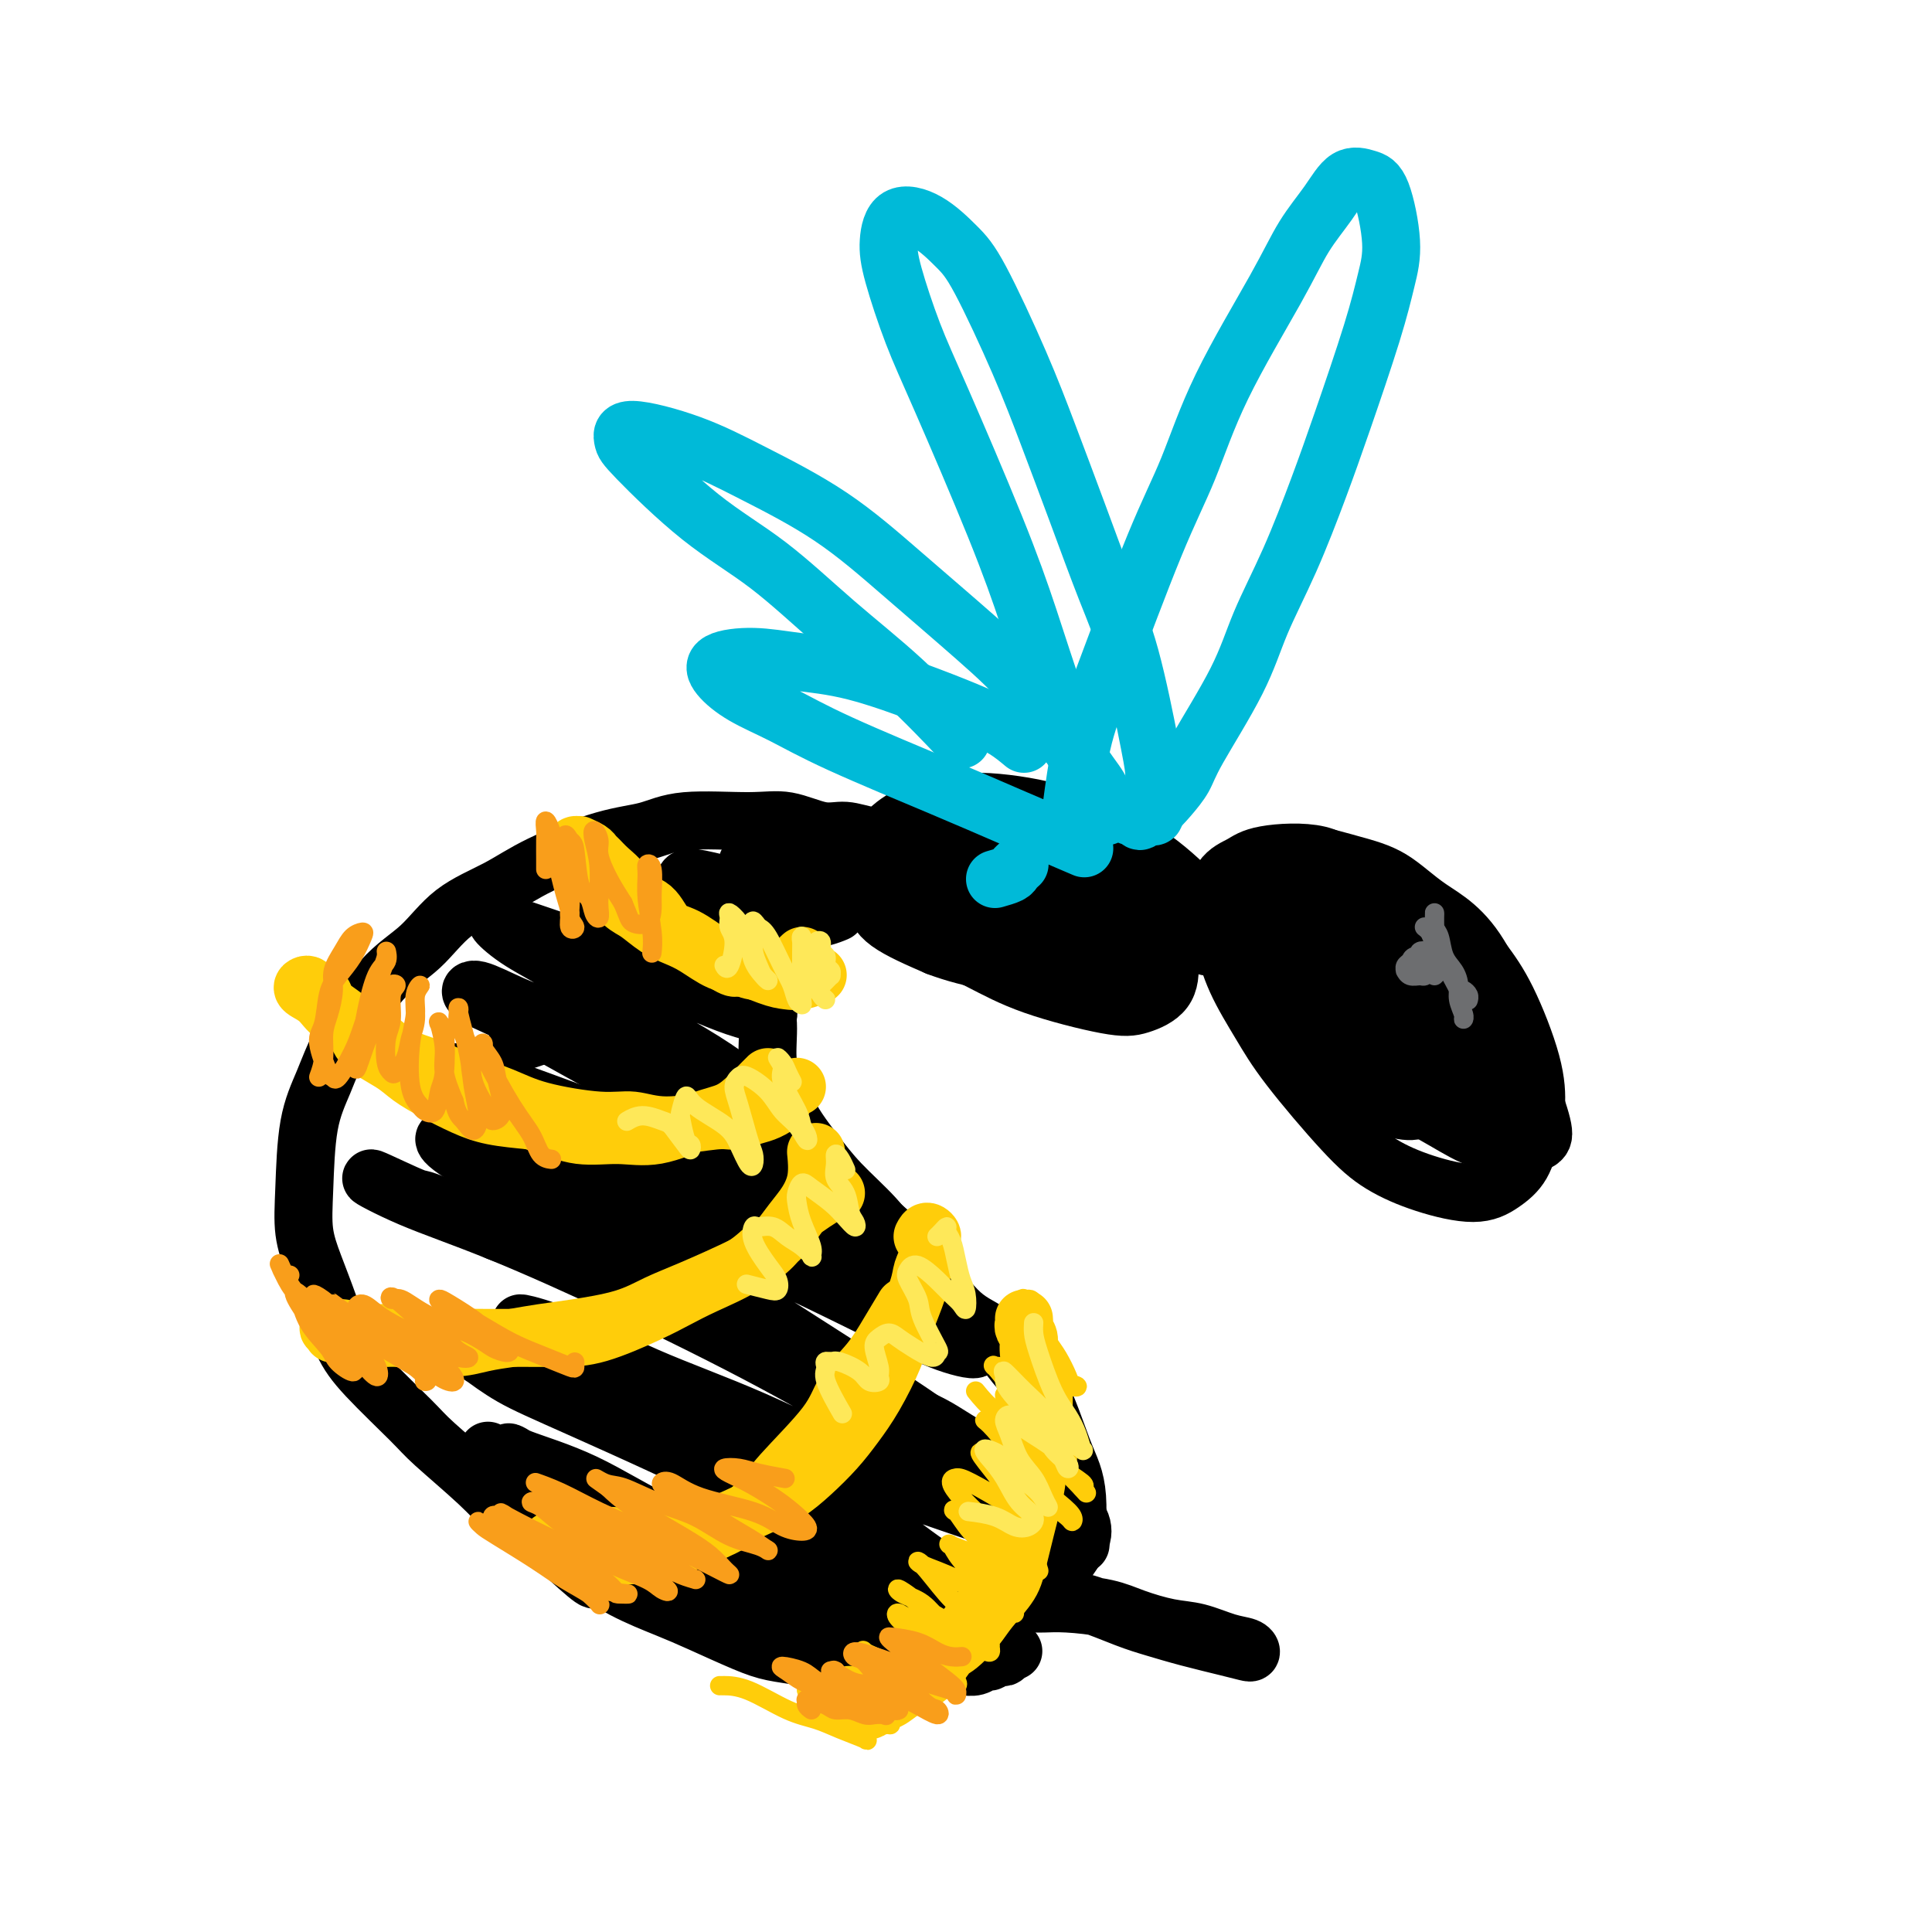 <svg viewBox='0 0 400 400' version='1.1' xmlns='http://www.w3.org/2000/svg' xmlns:xlink='http://www.w3.org/1999/xlink'><g fill='none' stroke='#000000' stroke-width='12' stroke-linecap='round' stroke-linejoin='round'><path d='M302,229c-0.050,-0.363 -0.100,-0.726 0,-1c0.100,-0.274 0.351,-0.459 1,-1c0.649,-0.541 1.696,-1.439 2,-2c0.304,-0.561 -0.136,-0.787 0,-2c0.136,-1.213 0.849,-3.414 1,-5c0.151,-1.586 -0.260,-2.556 -1,-5c-0.740,-2.444 -1.810,-6.361 -3,-9c-1.190,-2.639 -2.499,-4.000 -4,-6c-1.501,-2.000 -3.192,-4.639 -5,-7c-1.808,-2.361 -3.732,-4.445 -6,-6c-2.268,-1.555 -4.879,-2.583 -7,-4c-2.121,-1.417 -3.750,-3.223 -7,-4c-3.250,-0.777 -8.119,-0.525 -11,0c-2.881,0.525 -3.774,1.322 -5,2c-1.226,0.678 -2.786,1.235 -4,3c-1.214,1.765 -2.081,4.736 -2,7c0.081,2.264 1.111,3.819 2,6c0.889,2.181 1.637,4.988 3,8c1.363,3.012 3.339,6.227 5,9c1.661,2.773 3.006,5.102 6,9c2.994,3.898 7.637,9.365 11,13c3.363,3.635 5.447,5.437 8,7c2.553,1.563 5.577,2.888 9,4c3.423,1.112 7.247,2.012 10,2c2.753,-0.012 4.437,-0.936 6,-2c1.563,-1.064 3.007,-2.267 4,-4c0.993,-1.733 1.537,-3.995 2,-6c0.463,-2.005 0.846,-3.754 1,-6c0.154,-2.246 0.080,-4.989 -1,-9c-1.080,-4.011 -3.166,-9.289 -5,-13c-1.834,-3.711 -3.417,-5.856 -5,-8'/><path d='M307,199c-3.809,-6.809 -7.831,-8.831 -11,-11c-3.169,-2.169 -5.485,-4.485 -8,-6c-2.515,-1.515 -5.228,-2.231 -8,-3c-2.772,-0.769 -5.603,-1.593 -8,-2c-2.397,-0.407 -4.361,-0.398 -6,0c-1.639,0.398 -2.954,1.186 -4,3c-1.046,1.814 -1.823,4.653 -2,7c-0.177,2.347 0.248,4.202 1,6c0.752,1.798 1.833,3.541 4,7c2.167,3.459 5.419,8.636 8,12c2.581,3.364 4.490,4.916 7,7c2.510,2.084 5.622,4.700 9,7c3.378,2.300 7.023,4.284 10,6c2.977,1.716 5.284,3.164 8,4c2.716,0.836 5.839,1.060 8,1c2.161,-0.060 3.361,-0.404 4,-1c0.639,-0.596 0.717,-1.445 0,-4c-0.717,-2.555 -2.228,-6.815 -4,-10c-1.772,-3.185 -3.804,-5.294 -6,-8c-2.196,-2.706 -4.556,-6.008 -7,-9c-2.444,-2.992 -4.971,-5.674 -8,-8c-3.029,-2.326 -6.559,-4.297 -9,-6c-2.441,-1.703 -3.793,-3.137 -6,-4c-2.207,-0.863 -5.268,-1.154 -7,-1c-1.732,0.154 -2.134,0.752 -2,3c0.134,2.248 0.803,6.145 2,9c1.197,2.855 2.920,4.668 5,7c2.080,2.332 4.516,5.182 7,8c2.484,2.818 5.015,5.605 8,8c2.985,2.395 6.424,4.399 9,6c2.576,1.601 4.288,2.801 6,4'/><path d='M307,231c4.836,3.322 5.427,2.629 6,2c0.573,-0.629 1.128,-1.192 1,-2c-0.128,-0.808 -0.938,-1.859 -3,-5c-2.062,-3.141 -5.374,-8.372 -8,-12c-2.626,-3.628 -4.564,-5.653 -7,-8c-2.436,-2.347 -5.369,-5.016 -8,-7c-2.631,-1.984 -4.960,-3.281 -7,-4c-2.040,-0.719 -3.790,-0.859 -5,0c-1.210,0.859 -1.880,2.716 -2,5c-0.120,2.284 0.309,4.995 1,7c0.691,2.005 1.645,3.305 4,6c2.355,2.695 6.113,6.783 9,9c2.887,2.217 4.904,2.561 7,3c2.096,0.439 4.272,0.974 6,1c1.728,0.026 3.010,-0.458 4,-1c0.990,-0.542 1.689,-1.144 2,-2c0.311,-0.856 0.233,-1.967 -1,-4c-1.233,-2.033 -3.621,-4.988 -6,-7c-2.379,-2.012 -4.748,-3.079 -8,-4c-3.252,-0.921 -7.385,-1.695 -10,-2c-2.615,-0.305 -3.711,-0.142 -5,1c-1.289,1.142 -2.770,3.263 -3,5c-0.230,1.737 0.791,3.091 2,5c1.209,1.909 2.605,4.372 4,6c1.395,1.628 2.790,2.420 5,3c2.210,0.580 5.234,0.947 7,1c1.766,0.053 2.274,-0.210 3,-1c0.726,-0.790 1.669,-2.109 1,-4c-0.669,-1.891 -2.949,-4.355 -5,-6c-2.051,-1.645 -3.872,-2.470 -6,-3c-2.128,-0.530 -4.564,-0.765 -7,-1'/><path d='M278,212c-2.703,-0.656 -2.959,-0.296 -4,0c-1.041,0.296 -2.866,0.528 -3,2c-0.134,1.472 1.422,4.183 3,6c1.578,1.817 3.177,2.739 5,4c1.823,1.261 3.868,2.862 6,4c2.132,1.138 4.350,1.814 6,2c1.650,0.186 2.731,-0.120 3,-1c0.269,-0.880 -0.274,-2.336 -1,-4c-0.726,-1.664 -1.635,-3.536 -3,-5c-1.365,-1.464 -3.185,-2.521 -5,-4c-1.815,-1.479 -3.624,-3.380 -6,-4c-2.376,-0.620 -5.317,0.040 -7,1c-1.683,0.960 -2.107,2.220 -2,4c0.107,1.780 0.745,4.080 1,5c0.255,0.920 0.128,0.460 0,0'/><path d='M250,196c0.293,-0.381 0.587,-0.761 1,-1c0.413,-0.239 0.947,-0.336 1,-1c0.053,-0.664 -0.373,-1.895 -1,-3c-0.627,-1.105 -1.454,-2.086 -2,-3c-0.546,-0.914 -0.812,-1.763 -3,-4c-2.188,-2.237 -6.299,-5.863 -10,-8c-3.701,-2.137 -6.991,-2.786 -10,-4c-3.009,-1.214 -5.738,-2.992 -11,-4c-5.262,-1.008 -13.056,-1.244 -18,-1c-4.944,0.244 -7.036,0.970 -9,2c-1.964,1.030 -3.800,2.364 -5,4c-1.200,1.636 -1.765,3.574 -2,5c-0.235,1.426 -0.139,2.340 2,5c2.139,2.660 6.321,7.065 10,10c3.679,2.935 6.856,4.402 10,6c3.144,1.598 6.256,3.329 11,5c4.744,1.671 11.122,3.282 15,4c3.878,0.718 5.258,0.544 7,0c1.742,-0.544 3.845,-1.457 5,-3c1.155,-1.543 1.360,-3.715 1,-6c-0.360,-2.285 -1.287,-4.684 -2,-7c-0.713,-2.316 -1.212,-4.550 -4,-8c-2.788,-3.450 -7.866,-8.116 -11,-11c-3.134,-2.884 -4.324,-3.984 -8,-5c-3.676,-1.016 -9.837,-1.946 -14,-2c-4.163,-0.054 -6.327,0.767 -9,2c-2.673,1.233 -5.854,2.877 -8,5c-2.146,2.123 -3.256,4.724 -4,7c-0.744,2.276 -1.124,4.228 -1,6c0.124,1.772 0.750,3.363 3,5c2.250,1.637 6.125,3.318 10,5'/><path d='M194,196c3.592,1.383 7.570,2.339 11,3c3.430,0.661 6.310,1.026 11,1c4.690,-0.026 11.191,-0.445 15,-1c3.809,-0.555 4.927,-1.247 6,-2c1.073,-0.753 2.099,-1.566 2,-3c-0.099,-1.434 -1.325,-3.487 -2,-5c-0.675,-1.513 -0.799,-2.485 -4,-5c-3.201,-2.515 -9.480,-6.573 -14,-9c-4.520,-2.427 -7.280,-3.224 -10,-4c-2.720,-0.776 -5.401,-1.531 -8,-1c-2.599,0.531 -5.115,2.349 -6,4c-0.885,1.651 -0.140,3.137 1,5c1.140,1.863 2.676,4.105 5,6c2.324,1.895 5.438,3.444 8,5c2.562,1.556 4.572,3.120 8,4c3.428,0.880 8.273,1.078 11,1c2.727,-0.078 3.334,-0.431 4,-1c0.666,-0.569 1.390,-1.354 0,-3c-1.390,-1.646 -4.895,-4.151 -8,-6c-3.105,-1.849 -5.809,-3.040 -9,-4c-3.191,-0.960 -6.868,-1.689 -10,-2c-3.132,-0.311 -5.719,-0.203 -8,0c-2.281,0.203 -4.256,0.500 -5,2c-0.744,1.500 -0.256,4.204 1,6c1.256,1.796 3.280,2.684 6,4c2.720,1.316 6.137,3.059 9,4c2.863,0.941 5.173,1.081 8,1c2.827,-0.081 6.170,-0.383 8,-1c1.830,-0.617 2.147,-1.551 2,-3c-0.147,-1.449 -0.756,-3.414 -2,-5c-1.244,-1.586 -3.122,-2.793 -5,-4'/><path d='M219,183c-2.070,-1.925 -3.747,-2.238 -7,-3c-3.253,-0.762 -8.084,-1.973 -11,-2c-2.916,-0.027 -3.918,1.131 -5,2c-1.082,0.869 -2.243,1.448 -2,3c0.243,1.552 1.889,4.076 4,6c2.111,1.924 4.688,3.249 7,4c2.312,0.751 4.359,0.927 7,1c2.641,0.073 5.876,0.042 8,0c2.124,-0.042 3.135,-0.094 4,-1c0.865,-0.906 1.582,-2.667 1,-4c-0.582,-1.333 -2.465,-2.238 -4,-3c-1.535,-0.762 -2.724,-1.381 -6,-2c-3.276,-0.619 -8.641,-1.238 -12,-1c-3.359,0.238 -4.712,1.333 -6,2c-1.288,0.667 -2.511,0.905 -3,1c-0.489,0.095 -0.245,0.048 0,0'/><path d='M107,216c2.200,-0.733 4.400,-1.467 6,-2c1.600,-0.533 2.600,-0.867 3,-1c0.400,-0.133 0.200,-0.067 0,0'/><path d='M192,175c-0.717,-0.455 -1.433,-0.911 -2,-1c-0.567,-0.089 -0.984,0.188 -2,0c-1.016,-0.188 -2.629,-0.843 -4,-1c-1.371,-0.157 -2.498,0.183 -4,0c-1.502,-0.183 -3.380,-0.888 -5,-1c-1.620,-0.112 -2.983,0.369 -5,0c-2.017,-0.369 -4.689,-1.588 -7,-2c-2.311,-0.412 -4.261,-0.019 -8,0c-3.739,0.019 -9.265,-0.337 -13,0c-3.735,0.337 -5.677,1.367 -8,2c-2.323,0.633 -5.028,0.867 -9,2c-3.972,1.133 -9.213,3.164 -13,5c-3.787,1.836 -6.120,3.479 -9,5c-2.880,1.521 -6.307,2.922 -9,5c-2.693,2.078 -4.651,4.835 -7,7c-2.349,2.165 -5.088,3.738 -8,7c-2.912,3.262 -5.997,8.212 -8,12c-2.003,3.788 -2.924,6.415 -4,9c-1.076,2.585 -2.307,5.129 -3,9c-0.693,3.871 -0.846,9.069 -1,13c-0.154,3.931 -0.308,6.595 0,9c0.308,2.405 1.076,4.552 2,7c0.924,2.448 2.002,5.196 3,8c0.998,2.804 1.915,5.662 3,8c1.085,2.338 2.340,4.154 5,7c2.660,2.846 6.727,6.722 9,9c2.273,2.278 2.753,2.958 5,5c2.247,2.042 6.262,5.444 9,8c2.738,2.556 4.199,4.265 6,6c1.801,1.735 3.943,3.496 6,5c2.057,1.504 4.028,2.752 6,4'/><path d='M117,322c8.236,7.587 5.826,4.554 6,4c0.174,-0.554 2.933,1.371 6,3c3.067,1.629 6.444,2.961 9,4c2.556,1.039 4.293,1.785 7,3c2.707,1.215 6.384,2.899 9,4c2.616,1.101 4.172,1.619 6,2c1.828,0.381 3.930,0.624 6,1c2.070,0.376 4.109,0.885 6,1c1.891,0.115 3.635,-0.165 5,0c1.365,0.165 2.350,0.776 4,1c1.650,0.224 3.965,0.061 6,0c2.035,-0.061 3.792,-0.020 5,0c1.208,0.020 1.868,0.021 3,0c1.132,-0.021 2.737,-0.062 4,0c1.263,0.062 2.183,0.227 3,0c0.817,-0.227 1.529,-0.844 2,-1c0.471,-0.156 0.701,0.151 1,0c0.299,-0.151 0.669,-0.758 1,-1c0.331,-0.242 0.625,-0.117 1,0c0.375,0.117 0.833,0.228 1,0c0.167,-0.228 0.045,-0.793 0,-1c-0.045,-0.207 -0.012,-0.056 0,0c0.012,0.056 0.003,0.016 0,0c-0.003,-0.016 -0.002,-0.008 0,0'/><path d='M208,342c3.967,-0.404 0.383,0.088 -1,0c-1.383,-0.088 -0.565,-0.754 0,-1c0.565,-0.246 0.876,-0.070 1,0c0.124,0.070 0.062,0.035 0,0'/><path d='M208,335c0.027,-0.876 0.055,-1.751 0,-2c-0.055,-0.249 -0.192,0.130 0,0c0.192,-0.130 0.715,-0.767 1,-1c0.285,-0.233 0.333,-0.060 1,0c0.667,0.060 1.953,0.008 3,0c1.047,-0.008 1.854,0.029 3,0c1.146,-0.029 2.633,-0.125 5,0c2.367,0.125 5.616,0.471 8,1c2.384,0.529 3.903,1.241 6,2c2.097,0.759 4.773,1.566 7,2c2.227,0.434 4.007,0.495 6,1c1.993,0.505 4.200,1.454 6,2c1.800,0.546 3.194,0.691 4,1c0.806,0.309 1.024,0.784 1,1c-0.024,0.216 -0.291,0.172 -1,0c-0.709,-0.172 -1.859,-0.474 -4,-1c-2.141,-0.526 -5.273,-1.277 -8,-2c-2.727,-0.723 -5.049,-1.417 -7,-2c-1.951,-0.583 -3.532,-1.056 -6,-2c-2.468,-0.944 -5.824,-2.358 -8,-3c-2.176,-0.642 -3.171,-0.512 -5,-1c-1.829,-0.488 -4.492,-1.593 -6,-2c-1.508,-0.407 -1.859,-0.116 -2,0c-0.141,0.116 -0.070,0.058 0,0'/><path d='M203,336c-0.007,-0.477 -0.014,-0.954 0,-1c0.014,-0.046 0.048,0.337 0,0c-0.048,-0.337 -0.179,-1.396 0,-2c0.179,-0.604 0.668,-0.755 1,-1c0.332,-0.245 0.508,-0.586 1,-1c0.492,-0.414 1.300,-0.903 2,-1c0.700,-0.097 1.294,0.196 2,0c0.706,-0.196 1.526,-0.883 2,-1c0.474,-0.117 0.602,0.335 1,0c0.398,-0.335 1.066,-1.459 2,-2c0.934,-0.541 2.135,-0.501 3,-1c0.865,-0.499 1.395,-1.537 2,-2c0.605,-0.463 1.284,-0.350 2,-1c0.716,-0.650 1.468,-2.061 2,-3c0.532,-0.939 0.842,-1.404 1,-2c0.158,-0.596 0.164,-1.322 0,-2c-0.164,-0.678 -0.497,-1.309 -1,-2c-0.503,-0.691 -1.177,-1.443 -2,-2c-0.823,-0.557 -1.794,-0.918 -3,-2c-1.206,-1.082 -2.645,-2.884 -4,-4c-1.355,-1.116 -2.624,-1.547 -4,-2c-1.376,-0.453 -2.857,-0.930 -5,-2c-2.143,-1.070 -4.948,-2.733 -7,-4c-2.052,-1.267 -3.352,-2.137 -5,-3c-1.648,-0.863 -3.643,-1.717 -6,-3c-2.357,-1.283 -5.074,-2.993 -7,-4c-1.926,-1.007 -3.060,-1.311 -6,-3c-2.940,-1.689 -7.685,-4.762 -11,-7c-3.315,-2.238 -5.200,-3.641 -7,-5c-1.800,-1.359 -3.514,-2.674 -6,-5c-2.486,-2.326 -5.743,-5.663 -9,-9'/><path d='M141,259c-4.322,-4.016 -4.125,-4.555 -5,-6c-0.875,-1.445 -2.820,-3.794 -4,-6c-1.180,-2.206 -1.596,-4.267 -2,-6c-0.404,-1.733 -0.797,-3.138 -1,-6c-0.203,-2.862 -0.217,-7.181 0,-10c0.217,-2.819 0.664,-4.137 1,-6c0.336,-1.863 0.562,-4.271 2,-7c1.438,-2.729 4.087,-5.778 6,-8c1.913,-2.222 3.089,-3.617 5,-5c1.911,-1.383 4.558,-2.752 7,-4c2.442,-1.248 4.679,-2.373 7,-3c2.321,-0.627 4.725,-0.756 7,-1c2.275,-0.244 4.420,-0.604 6,-1c1.580,-0.396 2.594,-0.827 3,-1c0.406,-0.173 0.203,-0.086 0,0'/><path d='M184,183c-0.233,-0.203 -0.467,-0.406 -1,0c-0.533,0.406 -1.367,1.421 -2,2c-0.633,0.579 -1.065,0.722 -2,1c-0.935,0.278 -2.372,0.692 -4,1c-1.628,0.308 -3.448,0.510 -5,1c-1.552,0.490 -2.836,1.268 -4,2c-1.164,0.732 -2.208,1.420 -3,2c-0.792,0.580 -1.332,1.053 -2,2c-0.668,0.947 -1.463,2.367 -2,4c-0.537,1.633 -0.817,3.478 -1,5c-0.183,1.522 -0.268,2.720 0,4c0.268,1.280 0.890,2.642 1,5c0.110,2.358 -0.292,5.710 0,8c0.292,2.290 1.278,3.516 2,5c0.722,1.484 1.179,3.224 2,5c0.821,1.776 2.006,3.587 3,5c0.994,1.413 1.796,2.429 3,4c1.204,1.571 2.809,3.698 5,6c2.191,2.302 4.967,4.778 7,7c2.033,2.222 3.322,4.188 5,6c1.678,1.812 3.744,3.468 6,6c2.256,2.532 4.700,5.940 7,8c2.300,2.060 4.454,2.770 6,4c1.546,1.230 2.484,2.978 4,5c1.516,2.022 3.611,4.317 5,6c1.389,1.683 2.071,2.755 3,5c0.929,2.245 2.105,5.664 3,8c0.895,2.336 1.510,3.591 2,5c0.490,1.409 0.854,2.974 1,5c0.146,2.026 0.073,4.513 0,7'/><path d='M223,317c1.400,4.889 0.400,2.111 0,1c-0.400,-1.111 -0.200,-0.556 0,0'/><path d='M167,177c0.378,0.055 0.756,0.109 1,0c0.244,-0.109 0.354,-0.383 1,0c0.646,0.383 1.827,1.423 3,2c1.173,0.577 2.338,0.691 3,1c0.662,0.309 0.820,0.812 1,1c0.180,0.188 0.383,0.062 0,0c-0.383,-0.062 -1.352,-0.060 -2,0c-0.648,0.060 -0.976,0.177 -3,0c-2.024,-0.177 -5.745,-0.649 -8,-1c-2.255,-0.351 -3.044,-0.583 -4,-1c-0.956,-0.417 -2.078,-1.019 -3,-1c-0.922,0.019 -1.642,0.660 -1,1c0.642,0.340 2.647,0.379 4,1c1.353,0.621 2.054,1.824 3,3c0.946,1.176 2.137,2.323 3,3c0.863,0.677 1.399,0.882 1,1c-0.399,0.118 -1.732,0.149 -3,0c-1.268,-0.149 -2.471,-0.479 -4,-1c-1.529,-0.521 -3.383,-1.231 -6,-2c-2.617,-0.769 -5.998,-1.595 -8,-2c-2.002,-0.405 -2.624,-0.390 -3,0c-0.376,0.390 -0.506,1.156 0,2c0.506,0.844 1.648,1.767 3,3c1.352,1.233 2.913,2.775 5,4c2.087,1.225 4.699,2.134 7,4c2.301,1.866 4.292,4.688 6,6c1.708,1.312 3.135,1.114 2,1c-1.135,-0.114 -4.830,-0.144 -8,-1c-3.170,-0.856 -5.815,-2.538 -9,-4c-3.185,-1.462 -6.910,-2.703 -10,-4c-3.090,-1.297 -5.545,-2.648 -8,-4'/><path d='M130,189c-6.090,-2.243 -4.814,-1.850 -5,-2c-0.186,-0.150 -1.835,-0.844 -1,0c0.835,0.844 4.154,3.225 7,5c2.846,1.775 5.218,2.943 9,5c3.782,2.057 8.972,5.003 12,7c3.028,1.997 3.892,3.045 5,4c1.108,0.955 2.459,1.818 2,2c-0.459,0.182 -2.727,-0.318 -5,-1c-2.273,-0.682 -4.549,-1.545 -8,-3c-3.451,-1.455 -8.076,-3.503 -12,-5c-3.924,-1.497 -7.146,-2.442 -12,-4c-4.854,-1.558 -11.341,-3.729 -15,-5c-3.659,-1.271 -4.492,-1.643 -4,-1c0.492,0.643 2.307,2.302 5,4c2.693,1.698 6.264,3.434 10,6c3.736,2.566 7.636,5.960 12,9c4.364,3.040 9.192,5.725 13,8c3.808,2.275 6.595,4.139 9,6c2.405,1.861 4.428,3.720 4,4c-0.428,0.280 -3.308,-1.019 -6,-2c-2.692,-0.981 -5.195,-1.645 -11,-4c-5.805,-2.355 -14.912,-6.403 -21,-9c-6.088,-2.597 -9.156,-3.745 -12,-5c-2.844,-1.255 -5.464,-2.617 -7,-3c-1.536,-0.383 -1.987,0.213 -1,1c0.987,0.787 3.411,1.764 6,3c2.589,1.236 5.343,2.732 13,7c7.657,4.268 20.217,11.309 29,16c8.783,4.691 13.788,7.032 19,10c5.212,2.968 10.632,6.562 14,9c3.368,2.438 4.684,3.719 6,5'/><path d='M185,256c12.157,7.697 -0.450,1.439 -8,-2c-7.550,-3.439 -10.044,-4.061 -15,-6c-4.956,-1.939 -12.373,-5.197 -19,-8c-6.627,-2.803 -12.463,-5.153 -20,-8c-7.537,-2.847 -16.775,-6.191 -22,-8c-5.225,-1.809 -6.437,-2.081 -7,-2c-0.563,0.081 -0.477,0.517 3,2c3.477,1.483 10.346,4.015 17,7c6.654,2.985 13.091,6.423 20,10c6.909,3.577 14.288,7.294 22,11c7.712,3.706 15.757,7.400 22,11c6.243,3.600 10.683,7.105 15,10c4.317,2.895 8.509,5.181 9,6c0.491,0.819 -2.719,0.172 -6,-1c-3.281,-1.172 -6.633,-2.867 -15,-7c-8.367,-4.133 -21.750,-10.703 -32,-15c-10.250,-4.297 -17.367,-6.320 -24,-9c-6.633,-2.680 -12.781,-6.017 -18,-8c-5.219,-1.983 -9.507,-2.612 -12,-3c-2.493,-0.388 -3.190,-0.536 -3,0c0.190,0.536 1.267,1.754 7,5c5.733,3.246 16.122,8.520 25,13c8.878,4.480 16.244,8.168 23,12c6.756,3.832 12.901,7.809 21,13c8.099,5.191 18.153,11.596 23,15c4.847,3.404 4.486,3.805 4,4c-0.486,0.195 -1.097,0.182 -4,-1c-2.903,-1.182 -8.098,-3.533 -13,-6c-4.902,-2.467 -9.512,-5.049 -19,-10c-9.488,-4.951 -23.854,-12.272 -34,-17c-10.146,-4.728 -16.073,-6.864 -22,-9'/><path d='M103,255c-17.461,-7.950 -15.114,-6.325 -17,-7c-1.886,-0.675 -8.006,-3.650 -9,-4c-0.994,-0.350 3.137,1.926 8,4c4.863,2.074 10.459,3.945 18,7c7.541,3.055 17.029,7.295 27,12c9.971,4.705 20.426,9.874 30,15c9.574,5.126 18.268,10.207 28,16c9.732,5.793 20.502,12.296 26,16c5.498,3.704 5.725,4.609 3,4c-2.725,-0.609 -8.402,-2.733 -15,-5c-6.598,-2.267 -14.118,-4.678 -22,-8c-7.882,-3.322 -16.128,-7.553 -24,-11c-7.872,-3.447 -15.371,-6.108 -22,-9c-6.629,-2.892 -12.388,-6.014 -17,-8c-4.612,-1.986 -8.076,-2.836 -9,-3c-0.924,-0.164 0.693,0.357 4,2c3.307,1.643 8.305,4.407 13,7c4.695,2.593 9.086,5.014 18,10c8.914,4.986 22.349,12.536 31,18c8.651,5.464 12.518,8.843 17,12c4.482,3.157 9.579,6.094 12,8c2.421,1.906 2.164,2.783 2,3c-0.164,0.217 -0.236,-0.226 -6,-3c-5.764,-2.774 -17.220,-7.879 -25,-12c-7.780,-4.121 -11.885,-7.257 -21,-12c-9.115,-4.743 -23.239,-11.092 -32,-15c-8.761,-3.908 -12.157,-5.376 -15,-7c-2.843,-1.624 -5.133,-3.404 -6,-4c-0.867,-0.596 -0.310,-0.007 2,1c2.310,1.007 6.374,2.430 12,5c5.626,2.570 12.813,6.285 20,10'/><path d='M134,297c8.471,4.394 12.647,7.379 21,13c8.353,5.621 20.882,13.879 28,19c7.118,5.121 8.824,7.105 10,9c1.176,1.895 1.823,3.701 -1,3c-2.823,-0.701 -9.116,-3.910 -15,-7c-5.884,-3.090 -11.358,-6.061 -18,-9c-6.642,-2.939 -14.451,-5.845 -21,-9c-6.549,-3.155 -11.837,-6.559 -17,-9c-5.163,-2.441 -10.199,-3.918 -13,-5c-2.801,-1.082 -3.365,-1.768 -2,-1c1.365,0.768 4.661,2.991 8,5c3.339,2.009 6.722,3.804 14,8c7.278,4.196 18.451,10.794 26,15c7.549,4.206 11.474,6.021 15,8c3.526,1.979 6.654,4.123 8,5c1.346,0.877 0.911,0.489 0,0c-0.911,-0.489 -2.298,-1.078 -8,-4c-5.702,-2.922 -15.718,-8.178 -23,-12c-7.282,-3.822 -11.828,-6.210 -17,-9c-5.172,-2.790 -10.969,-5.982 -16,-9c-5.031,-3.018 -9.294,-5.862 -11,-7c-1.706,-1.138 -0.853,-0.569 0,0'/></g>
<g fill='none' stroke='#00BAD8' stroke-width='12' stroke-linecap='round' stroke-linejoin='round'><path d='M234,169c0.328,-0.140 0.657,-0.280 1,0c0.343,0.280 0.701,0.981 1,1c0.299,0.019 0.540,-0.643 1,-1c0.460,-0.357 1.141,-0.408 2,-1c0.859,-0.592 1.897,-1.724 3,-3c1.103,-1.276 2.271,-2.697 3,-4c0.729,-1.303 1.020,-2.490 3,-6c1.980,-3.510 5.651,-9.345 8,-14c2.349,-4.655 3.378,-8.132 5,-12c1.622,-3.868 3.838,-8.129 6,-13c2.162,-4.871 4.269,-10.352 6,-15c1.731,-4.648 3.085,-8.464 5,-14c1.915,-5.536 4.390,-12.793 6,-18c1.610,-5.207 2.357,-8.366 3,-11c0.643,-2.634 1.184,-4.745 1,-8c-0.184,-3.255 -1.094,-7.655 -2,-10c-0.906,-2.345 -1.807,-2.635 -3,-3c-1.193,-0.365 -2.677,-0.805 -4,0c-1.323,0.805 -2.484,2.853 -4,5c-1.516,2.147 -3.387,4.391 -5,7c-1.613,2.609 -2.969,5.583 -6,11c-3.031,5.417 -7.735,13.277 -11,20c-3.265,6.723 -5.089,12.308 -7,17c-1.911,4.692 -3.910,8.492 -7,16c-3.090,7.508 -7.272,18.724 -10,26c-2.728,7.276 -4.004,10.613 -5,15c-0.996,4.387 -1.713,9.825 -2,12c-0.287,2.175 -0.143,1.088 0,0'/><path d='M206,182c1.185,-0.339 2.369,-0.679 3,-1c0.631,-0.321 0.708,-0.625 1,-1c0.292,-0.375 0.798,-0.821 1,-1c0.202,-0.179 0.101,-0.089 0,0'/><path d='M238,169c0.424,0.068 0.849,0.137 1,0c0.151,-0.137 0.030,-0.478 0,-2c-0.030,-1.522 0.031,-4.223 0,-6c-0.031,-1.777 -0.152,-2.630 -1,-7c-0.848,-4.370 -2.421,-12.258 -4,-18c-1.579,-5.742 -3.164,-9.337 -5,-14c-1.836,-4.663 -3.924,-10.395 -6,-16c-2.076,-5.605 -4.139,-11.084 -6,-16c-1.861,-4.916 -3.521,-9.269 -6,-15c-2.479,-5.731 -5.779,-12.842 -8,-17c-2.221,-4.158 -3.365,-5.364 -5,-7c-1.635,-1.636 -3.761,-3.701 -6,-5c-2.239,-1.299 -4.591,-1.831 -6,-1c-1.409,0.831 -1.877,3.026 -2,5c-0.123,1.974 0.097,3.727 1,7c0.903,3.273 2.490,8.066 4,12c1.510,3.934 2.945,7.007 6,14c3.055,6.993 7.730,17.904 11,26c3.270,8.096 5.134,13.376 7,19c1.866,5.624 3.733,11.591 6,18c2.267,6.409 4.933,13.260 6,16c1.067,2.740 0.533,1.370 0,0'/><path d='M229,169c-0.202,-1.784 -0.403,-3.567 -1,-5c-0.597,-1.433 -1.589,-2.515 -4,-6c-2.411,-3.485 -6.240,-9.372 -10,-14c-3.760,-4.628 -7.450,-7.998 -12,-12c-4.550,-4.002 -9.959,-8.637 -15,-13c-5.041,-4.363 -9.715,-8.455 -15,-12c-5.285,-3.545 -11.180,-6.542 -16,-9c-4.820,-2.458 -8.564,-4.376 -13,-6c-4.436,-1.624 -9.565,-2.954 -12,-3c-2.435,-0.046 -2.177,1.193 -2,2c0.177,0.807 0.274,1.181 3,4c2.726,2.819 8.080,8.081 13,12c4.920,3.919 9.404,6.495 14,10c4.596,3.505 9.304,7.940 14,12c4.696,4.060 9.380,7.747 14,12c4.620,4.253 9.177,9.072 11,11c1.823,1.928 0.911,0.964 0,0'/><path d='M212,154c-1.215,-1.013 -2.429,-2.025 -4,-3c-1.571,-0.975 -3.498,-1.912 -6,-3c-2.502,-1.088 -5.578,-2.329 -10,-4c-4.422,-1.671 -10.190,-3.774 -15,-5c-4.810,-1.226 -8.663,-1.574 -12,-2c-3.337,-0.426 -6.157,-0.930 -9,-1c-2.843,-0.070 -5.709,0.293 -7,1c-1.291,0.707 -1.006,1.756 0,3c1.006,1.244 2.735,2.682 5,4c2.265,1.318 5.068,2.515 8,4c2.932,1.485 5.993,3.257 12,6c6.007,2.743 14.961,6.457 21,9c6.039,2.543 9.164,3.915 14,6c4.836,2.085 11.382,4.881 14,6c2.618,1.119 1.309,0.559 0,0'/></g>
<g fill='none' stroke='#FFCD0A' stroke-width='12' stroke-linecap='round' stroke-linejoin='round'><path d='M166,198c0.097,-0.091 0.194,-0.182 0,0c-0.194,0.182 -0.678,0.638 -1,1c-0.322,0.362 -0.483,0.629 -1,1c-0.517,0.371 -1.389,0.844 -2,1c-0.611,0.156 -0.960,-0.006 -2,0c-1.040,0.006 -2.770,0.181 -4,0c-1.230,-0.181 -1.959,-0.719 -3,-1c-1.041,-0.281 -2.393,-0.306 -4,-1c-1.607,-0.694 -3.468,-2.057 -5,-3c-1.532,-0.943 -2.735,-1.468 -4,-2c-1.265,-0.532 -2.591,-1.073 -4,-2c-1.409,-0.927 -2.901,-2.240 -4,-3c-1.099,-0.760 -1.804,-0.967 -3,-2c-1.196,-1.033 -2.884,-2.892 -4,-4c-1.116,-1.108 -1.659,-1.463 -2,-2c-0.341,-0.537 -0.479,-1.254 -1,-2c-0.521,-0.746 -1.423,-1.521 -2,-2c-0.577,-0.479 -0.827,-0.661 -1,-1c-0.173,-0.339 -0.267,-0.834 0,-1c0.267,-0.166 0.897,-0.004 1,0c0.103,0.004 -0.321,-0.151 0,0c0.321,0.151 1.389,0.609 2,1c0.611,0.391 0.767,0.714 1,1c0.233,0.286 0.545,0.536 1,1c0.455,0.464 1.055,1.143 2,2c0.945,0.857 2.235,1.891 3,3c0.765,1.109 1.003,2.295 2,3c0.997,0.705 2.752,0.931 4,2c1.248,1.069 1.990,2.980 3,4c1.010,1.020 2.289,1.149 4,2c1.711,0.851 3.856,2.426 6,4'/><path d='M148,198c5.155,3.595 4.044,2.084 5,2c0.956,-0.084 3.980,1.259 6,2c2.020,0.741 3.036,0.879 4,1c0.964,0.121 1.875,0.225 3,0c1.125,-0.225 2.464,-0.779 3,-1c0.536,-0.221 0.268,-0.111 0,0'/><path d='M165,225c-0.806,0.251 -1.613,0.502 -2,1c-0.387,0.498 -0.355,1.242 -1,2c-0.645,0.758 -1.966,1.528 -3,2c-1.034,0.472 -1.780,0.644 -3,1c-1.220,0.356 -2.913,0.895 -4,1c-1.087,0.105 -1.566,-0.226 -4,0c-2.434,0.226 -6.822,1.008 -10,1c-3.178,-0.008 -5.145,-0.806 -7,-1c-1.855,-0.194 -3.596,0.215 -7,0c-3.404,-0.215 -8.469,-1.054 -12,-2c-3.531,-0.946 -5.528,-1.998 -8,-3c-2.472,-1.002 -5.417,-1.954 -8,-3c-2.583,-1.046 -4.802,-2.185 -7,-3c-2.198,-0.815 -4.376,-1.307 -7,-3c-2.624,-1.693 -5.695,-4.587 -8,-6c-2.305,-1.413 -3.844,-1.346 -5,-2c-1.156,-0.654 -1.930,-2.029 -3,-3c-1.070,-0.971 -2.437,-1.540 -3,-2c-0.563,-0.460 -0.324,-0.813 0,-1c0.324,-0.187 0.732,-0.210 1,0c0.268,0.210 0.396,0.653 1,1c0.604,0.347 1.684,0.599 2,1c0.316,0.401 -0.132,0.950 1,2c1.132,1.050 3.844,2.602 5,4c1.156,1.398 0.755,2.643 2,4c1.245,1.357 4.136,2.825 6,4c1.864,1.175 2.701,2.055 4,3c1.299,0.945 3.059,1.954 5,3c1.941,1.046 4.061,2.128 6,3c1.939,0.872 3.697,1.535 6,2c2.303,0.465 5.152,0.733 8,1'/><path d='M110,232c4.970,1.619 7.396,2.667 10,3c2.604,0.333 5.386,-0.049 8,0c2.614,0.049 5.061,0.528 8,0c2.939,-0.528 6.371,-2.065 9,-3c2.629,-0.935 4.456,-1.270 6,-2c1.544,-0.730 2.806,-1.855 4,-3c1.194,-1.145 2.322,-2.308 3,-3c0.678,-0.692 0.908,-0.912 1,-1c0.092,-0.088 0.046,-0.044 0,0'/><path d='M173,247c0.074,0.016 0.148,0.033 0,0c-0.148,-0.033 -0.518,-0.114 -1,0c-0.482,0.114 -1.076,0.423 -2,1c-0.924,0.577 -2.179,1.420 -3,2c-0.821,0.580 -1.208,0.896 -2,2c-0.792,1.104 -1.989,2.995 -3,4c-1.011,1.005 -1.837,1.124 -3,2c-1.163,0.876 -2.665,2.508 -5,4c-2.335,1.492 -5.503,2.845 -8,4c-2.497,1.155 -4.322,2.113 -6,3c-1.678,0.887 -3.209,1.702 -6,3c-2.791,1.298 -6.843,3.080 -10,4c-3.157,0.920 -5.419,0.980 -8,1c-2.581,0.020 -5.482,0.001 -8,0c-2.518,-0.001 -4.652,0.015 -7,0c-2.348,-0.015 -4.909,-0.060 -7,0c-2.091,0.060 -3.711,0.227 -6,0c-2.289,-0.227 -5.245,-0.846 -7,-1c-1.755,-0.154 -2.308,0.159 -4,0c-1.692,-0.159 -4.522,-0.788 -6,-1c-1.478,-0.212 -1.604,-0.005 -2,0c-0.396,0.005 -1.062,-0.191 -1,0c0.062,0.191 0.851,0.768 1,1c0.149,0.232 -0.343,0.117 0,0c0.343,-0.117 1.521,-0.237 3,0c1.479,0.237 3.258,0.831 5,1c1.742,0.169 3.447,-0.087 5,0c1.553,0.087 2.952,0.518 5,1c2.048,0.482 4.744,1.014 7,1c2.256,-0.014 4.073,-0.576 6,-1c1.927,-0.424 3.963,-0.712 6,-1'/><path d='M106,277c2.928,-0.497 4.247,-0.739 6,-1c1.753,-0.261 3.938,-0.541 7,-1c3.062,-0.459 7.000,-1.097 10,-2c3.000,-0.903 5.061,-2.072 7,-3c1.939,-0.928 3.754,-1.615 7,-3c3.246,-1.385 7.921,-3.467 11,-5c3.079,-1.533 4.562,-2.517 6,-4c1.438,-1.483 2.830,-3.467 4,-5c1.170,-1.533 2.118,-2.617 3,-4c0.882,-1.383 1.699,-3.065 2,-5c0.301,-1.935 0.086,-4.124 0,-5c-0.086,-0.876 -0.043,-0.438 0,0'/><path d='M191,256c0.277,-0.525 0.554,-1.049 1,-1c0.446,0.049 1.061,0.673 1,1c-0.061,0.327 -0.797,0.359 -1,1c-0.203,0.641 0.127,1.893 0,3c-0.127,1.107 -0.711,2.069 -1,3c-0.289,0.931 -0.282,1.830 -1,4c-0.718,2.170 -2.161,5.612 -3,8c-0.839,2.388 -1.073,3.723 -2,6c-0.927,2.277 -2.547,5.495 -4,8c-1.453,2.505 -2.740,4.297 -4,6c-1.260,1.703 -2.494,3.318 -4,5c-1.506,1.682 -3.285,3.430 -5,5c-1.715,1.570 -3.365,2.960 -5,4c-1.635,1.040 -3.255,1.729 -6,3c-2.745,1.271 -6.614,3.125 -9,4c-2.386,0.875 -3.290,0.771 -6,1c-2.710,0.229 -7.225,0.792 -10,1c-2.775,0.208 -3.808,0.060 -5,0c-1.192,-0.060 -2.543,-0.031 -4,0c-1.457,0.031 -3.019,0.064 -4,0c-0.981,-0.064 -1.380,-0.225 -2,0c-0.620,0.225 -1.460,0.835 -2,1c-0.540,0.165 -0.778,-0.113 -1,0c-0.222,0.113 -0.427,0.619 0,1c0.427,0.381 1.487,0.636 3,1c1.513,0.364 3.478,0.838 5,1c1.522,0.162 2.601,0.013 4,0c1.399,-0.013 3.117,0.110 5,0c1.883,-0.110 3.930,-0.453 6,-1c2.070,-0.547 4.163,-1.299 6,-2c1.837,-0.701 3.419,-1.350 5,-2'/><path d='M148,317c4.499,-1.906 7.245,-4.171 9,-6c1.755,-1.829 2.517,-3.222 5,-6c2.483,-2.778 6.687,-6.941 9,-10c2.313,-3.059 2.736,-5.013 4,-7c1.264,-1.987 3.370,-4.007 5,-6c1.630,-1.993 2.785,-3.960 4,-6c1.215,-2.040 2.490,-4.154 3,-5c0.510,-0.846 0.255,-0.423 0,0'/><path d='M212,273c0.033,0.359 0.065,0.718 0,1c-0.065,0.282 -0.228,0.488 0,1c0.228,0.512 0.845,1.329 1,2c0.155,0.671 -0.153,1.195 0,3c0.153,1.805 0.767,4.891 1,7c0.233,2.109 0.086,3.241 0,5c-0.086,1.759 -0.109,4.145 0,6c0.109,1.855 0.350,3.178 0,6c-0.350,2.822 -1.292,7.143 -2,10c-0.708,2.857 -1.182,4.249 -2,6c-0.818,1.751 -1.978,3.862 -3,6c-1.022,2.138 -1.905,4.302 -3,6c-1.095,1.698 -2.403,2.931 -4,5c-1.597,2.069 -3.482,4.974 -5,7c-1.518,2.026 -2.670,3.173 -4,4c-1.330,0.827 -2.839,1.332 -4,2c-1.161,0.668 -1.973,1.498 -3,2c-1.027,0.502 -2.270,0.678 -3,1c-0.730,0.322 -0.946,0.792 -1,1c-0.054,0.208 0.054,0.153 0,0c-0.054,-0.153 -0.272,-0.405 0,-1c0.272,-0.595 1.033,-1.533 2,-2c0.967,-0.467 2.139,-0.463 3,-1c0.861,-0.537 1.412,-1.615 3,-3c1.588,-1.385 4.215,-3.076 6,-4c1.785,-0.924 2.728,-1.080 4,-2c1.272,-0.920 2.871,-2.603 4,-4c1.129,-1.397 1.787,-2.509 3,-4c1.213,-1.491 2.980,-3.363 4,-5c1.020,-1.637 1.291,-3.039 2,-6c0.709,-2.961 1.854,-7.480 3,-12'/><path d='M214,310c0.939,-4.147 0.788,-5.514 1,-8c0.212,-2.486 0.788,-6.093 1,-9c0.212,-2.907 0.061,-5.116 0,-6c-0.061,-0.884 -0.030,-0.442 0,0'/></g>
<g fill='none' stroke='#6D6E70' stroke-width='4' stroke-linecap='round' stroke-linejoin='round'><path d='M304,207c-0.026,0.083 -0.051,0.166 0,0c0.051,-0.166 0.179,-0.582 0,-1c-0.179,-0.418 -0.665,-0.840 -1,-1c-0.335,-0.160 -0.521,-0.059 -1,-1c-0.479,-0.941 -1.253,-2.924 -2,-4c-0.747,-1.076 -1.468,-1.243 -2,-2c-0.532,-0.757 -0.875,-2.102 -1,-3c-0.125,-0.898 -0.033,-1.349 0,-2c0.033,-0.651 0.008,-1.503 0,-2c-0.008,-0.497 0.001,-0.641 0,-1c-0.001,-0.359 -0.012,-0.935 0,-1c0.012,-0.065 0.048,0.380 0,1c-0.048,0.620 -0.181,1.415 0,2c0.181,0.585 0.674,0.960 1,2c0.326,1.040 0.483,2.744 1,4c0.517,1.256 1.392,2.064 2,3c0.608,0.936 0.949,2.001 1,3c0.051,0.999 -0.187,1.932 0,3c0.187,1.068 0.798,2.272 1,3c0.202,0.728 -0.005,0.981 0,1c0.005,0.019 0.224,-0.196 0,-1c-0.224,-0.804 -0.890,-2.197 -1,-3c-0.110,-0.803 0.336,-1.017 0,-2c-0.336,-0.983 -1.453,-2.737 -2,-4c-0.547,-1.263 -0.525,-2.037 -1,-3c-0.475,-0.963 -1.448,-2.114 -2,-3c-0.552,-0.886 -0.684,-1.505 -1,-2c-0.316,-0.495 -0.816,-0.864 -1,-1c-0.184,-0.136 -0.053,-0.039 0,0c0.053,0.039 0.026,0.019 0,0'/><path d='M297,202c0.421,-0.416 0.841,-0.832 1,-1c0.159,-0.168 0.056,-0.087 0,0c-0.056,0.087 -0.064,0.180 0,0c0.064,-0.180 0.200,-0.634 0,-1c-0.200,-0.366 -0.737,-0.645 -1,-1c-0.263,-0.355 -0.252,-0.785 -1,-1c-0.748,-0.215 -2.253,-0.216 -3,0c-0.747,0.216 -0.734,0.650 -1,1c-0.266,0.350 -0.811,0.615 -1,1c-0.189,0.385 -0.024,0.889 0,1c0.024,0.111 -0.095,-0.170 0,0c0.095,0.170 0.403,0.792 1,1c0.597,0.208 1.481,0.001 2,0c0.519,-0.001 0.671,0.203 1,0c0.329,-0.203 0.835,-0.814 1,-1c0.165,-0.186 -0.012,0.055 0,0c0.012,-0.055 0.212,-0.404 0,-1c-0.212,-0.596 -0.837,-1.439 -1,-2c-0.163,-0.561 0.138,-0.840 0,-1c-0.138,-0.160 -0.713,-0.200 -1,0c-0.287,0.200 -0.287,0.639 0,1c0.287,0.361 0.862,0.643 1,1c0.138,0.357 -0.159,0.789 0,1c0.159,0.211 0.775,0.201 1,0c0.225,-0.201 0.061,-0.593 0,-1c-0.061,-0.407 -0.017,-0.831 0,-1c0.017,-0.169 0.009,-0.085 0,0'/></g>
<g fill='none' stroke='#FFCD0A' stroke-width='4' stroke-linecap='round' stroke-linejoin='round'><path d='M202,288c1.195,1.478 2.390,2.956 4,4c1.610,1.044 3.637,1.653 5,2c1.363,0.347 2.064,0.433 3,1c0.936,0.567 2.106,1.616 3,2c0.894,0.384 1.510,0.103 2,0c0.490,-0.103 0.854,-0.030 1,0c0.146,0.030 0.073,0.015 0,0'/><path d='M213,271c-0.399,-0.847 -0.798,-1.693 -1,-2c-0.202,-0.307 -0.206,-0.073 0,0c0.206,0.073 0.621,-0.015 1,0c0.379,0.015 0.721,0.133 1,1c0.279,0.867 0.494,2.485 1,4c0.506,1.515 1.304,2.928 2,4c0.696,1.072 1.290,1.802 2,3c0.710,1.198 1.536,2.864 2,4c0.464,1.136 0.567,1.742 1,2c0.433,0.258 1.195,0.169 1,0c-0.195,-0.169 -1.347,-0.416 -2,-1c-0.653,-0.584 -0.805,-1.505 -2,-3c-1.195,-1.495 -3.431,-3.564 -5,-5c-1.569,-1.436 -2.471,-2.238 -3,-3c-0.529,-0.762 -0.687,-1.485 -1,-2c-0.313,-0.515 -0.782,-0.822 -1,-1c-0.218,-0.178 -0.187,-0.225 0,0c0.187,0.225 0.528,0.724 1,2c0.472,1.276 1.075,3.329 2,5c0.925,1.671 2.173,2.961 3,4c0.827,1.039 1.235,1.828 2,3c0.765,1.172 1.889,2.726 2,3c0.111,0.274 -0.790,-0.732 -1,-1c-0.210,-0.268 0.269,0.201 0,0c-0.269,-0.201 -1.288,-1.071 -2,-2c-0.712,-0.929 -1.116,-1.917 -2,-3c-0.884,-1.083 -2.247,-2.259 -3,-3c-0.753,-0.741 -0.895,-1.046 -1,-1c-0.105,0.046 -0.173,0.442 0,1c0.173,0.558 0.586,1.279 1,2'/><path d='M211,282c-0.880,-0.527 0.920,1.655 2,3c1.080,1.345 1.439,1.854 2,3c0.561,1.146 1.323,2.930 2,4c0.677,1.070 1.269,1.427 2,2c0.731,0.573 1.603,1.364 2,2c0.397,0.636 0.321,1.118 0,1c-0.321,-0.118 -0.888,-0.834 -2,-2c-1.112,-1.166 -2.770,-2.781 -4,-4c-1.230,-1.219 -2.031,-2.043 -3,-3c-0.969,-0.957 -2.106,-2.049 -3,-3c-0.894,-0.951 -1.545,-1.763 -2,-2c-0.455,-0.237 -0.713,0.101 -1,0c-0.287,-0.101 -0.604,-0.641 0,0c0.604,0.641 2.128,2.462 3,4c0.872,1.538 1.092,2.791 2,4c0.908,1.209 2.504,2.374 4,4c1.496,1.626 2.891,3.715 4,5c1.109,1.285 1.934,1.768 2,2c0.066,0.232 -0.625,0.214 -1,0c-0.375,-0.214 -0.435,-0.625 -1,-1c-0.565,-0.375 -1.637,-0.716 -3,-2c-1.363,-1.284 -3.019,-3.512 -4,-5c-0.981,-1.488 -1.288,-2.238 -2,-3c-0.712,-0.762 -1.827,-1.537 -2,-2c-0.173,-0.463 0.598,-0.613 1,0c0.402,0.613 0.434,1.989 1,3c0.566,1.011 1.665,1.658 3,3c1.335,1.342 2.904,3.380 4,5c1.096,1.620 1.718,2.821 3,4c1.282,1.179 3.223,2.337 4,3c0.777,0.663 0.388,0.832 0,1'/><path d='M224,308c2.275,2.697 -0.037,-0.062 -2,-2c-1.963,-1.938 -3.577,-3.055 -5,-4c-1.423,-0.945 -2.654,-1.718 -4,-3c-1.346,-1.282 -2.806,-3.075 -4,-4c-1.194,-0.925 -2.123,-0.984 -3,-1c-0.877,-0.016 -1.704,0.012 -2,0c-0.296,-0.012 -0.062,-0.063 1,1c1.062,1.063 2.950,3.242 4,5c1.050,1.758 1.261,3.097 3,5c1.739,1.903 5.004,4.372 7,6c1.996,1.628 2.721,2.416 3,3c0.279,0.584 0.110,0.965 0,1c-0.110,0.035 -0.161,-0.277 -1,-1c-0.839,-0.723 -2.466,-1.857 -4,-3c-1.534,-1.143 -2.977,-2.294 -5,-4c-2.023,-1.706 -4.628,-3.966 -6,-5c-1.372,-1.034 -1.512,-0.843 -2,-1c-0.488,-0.157 -1.326,-0.662 -1,0c0.326,0.662 1.815,2.492 3,4c1.185,1.508 2.068,2.694 3,4c0.932,1.306 1.915,2.733 3,4c1.085,1.267 2.272,2.374 3,3c0.728,0.626 0.998,0.770 1,1c0.002,0.230 -0.265,0.544 -1,0c-0.735,-0.544 -1.939,-1.948 -3,-3c-1.061,-1.052 -1.979,-1.752 -4,-3c-2.021,-1.248 -5.147,-3.044 -7,-4c-1.853,-0.956 -2.435,-1.071 -3,-1c-0.565,0.071 -1.114,0.327 -1,1c0.114,0.673 0.890,1.764 2,3c1.110,1.236 2.555,2.618 4,4'/><path d='M203,314c1.559,1.802 2.957,2.306 5,4c2.043,1.694 4.730,4.579 6,6c1.270,1.421 1.121,1.379 1,1c-0.121,-0.379 -0.215,-1.096 -1,-2c-0.785,-0.904 -2.261,-1.997 -4,-3c-1.739,-1.003 -3.740,-1.916 -5,-3c-1.260,-1.084 -1.780,-2.338 -3,-3c-1.220,-0.662 -3.141,-0.733 -4,-1c-0.859,-0.267 -0.658,-0.731 0,0c0.658,0.731 1.771,2.655 3,4c1.229,1.345 2.574,2.109 4,3c1.426,0.891 2.933,1.907 4,3c1.067,1.093 1.695,2.263 2,3c0.305,0.737 0.287,1.042 0,1c-0.287,-0.042 -0.844,-0.429 -2,-1c-1.156,-0.571 -2.910,-1.324 -4,-2c-1.090,-0.676 -1.517,-1.275 -3,-2c-1.483,-0.725 -4.023,-1.576 -5,-2c-0.977,-0.424 -0.391,-0.421 0,0c0.391,0.421 0.588,1.259 2,3c1.412,1.741 4.038,4.385 6,6c1.962,1.615 3.260,2.200 4,3c0.740,0.800 0.923,1.816 1,2c0.077,0.184 0.048,-0.464 -1,-1c-1.048,-0.536 -3.117,-0.961 -5,-2c-1.883,-1.039 -3.582,-2.691 -6,-4c-2.418,-1.309 -5.557,-2.276 -7,-3c-1.443,-0.724 -1.191,-1.204 0,0c1.191,1.204 3.321,4.093 5,6c1.679,1.907 2.908,2.830 4,4c1.092,1.170 2.046,2.585 3,4'/><path d='M203,338c2.294,2.783 2.028,2.741 2,3c-0.028,0.259 0.180,0.821 0,1c-0.180,0.179 -0.750,-0.023 -2,-1c-1.250,-0.977 -3.182,-2.728 -5,-4c-1.818,-1.272 -3.523,-2.063 -5,-3c-1.477,-0.937 -2.728,-2.018 -4,-3c-1.272,-0.982 -2.566,-1.865 -3,-2c-0.434,-0.135 -0.006,0.479 1,1c1.006,0.521 2.592,0.950 4,2c1.408,1.050 2.638,2.722 4,4c1.362,1.278 2.857,2.164 4,3c1.143,0.836 1.933,1.623 2,2c0.067,0.377 -0.588,0.346 -1,0c-0.412,-0.346 -0.582,-1.005 -2,-2c-1.418,-0.995 -4.083,-2.325 -6,-3c-1.917,-0.675 -3.085,-0.696 -4,-1c-0.915,-0.304 -1.577,-0.891 -2,-1c-0.423,-0.109 -0.609,0.261 0,1c0.609,0.739 2.011,1.846 3,3c0.989,1.154 1.564,2.356 3,4c1.436,1.644 3.733,3.731 5,5c1.267,1.269 1.503,1.720 1,2c-0.503,0.280 -1.746,0.387 -3,0c-1.254,-0.387 -2.520,-1.269 -4,-2c-1.480,-0.731 -3.173,-1.312 -5,-2c-1.827,-0.688 -3.786,-1.485 -5,-2c-1.214,-0.515 -1.682,-0.748 -2,-1c-0.318,-0.252 -0.487,-0.521 0,0c0.487,0.521 1.631,1.833 3,3c1.369,1.167 2.963,2.191 4,3c1.037,0.809 1.519,1.405 2,2'/><path d='M188,350c1.109,1.588 0.383,2.058 0,2c-0.383,-0.058 -0.421,-0.643 -1,-1c-0.579,-0.357 -1.698,-0.486 -3,-1c-1.302,-0.514 -2.786,-1.412 -4,-2c-1.214,-0.588 -2.158,-0.866 -3,-1c-0.842,-0.134 -1.581,-0.123 -2,0c-0.419,0.123 -0.516,0.358 0,1c0.516,0.642 1.646,1.690 3,3c1.354,1.310 2.934,2.881 4,4c1.066,1.119 1.620,1.786 2,2c0.380,0.214 0.585,-0.026 0,0c-0.585,0.026 -1.961,0.317 -3,0c-1.039,-0.317 -1.741,-1.242 -3,-2c-1.259,-0.758 -3.074,-1.350 -5,-2c-1.926,-0.650 -3.961,-1.359 -5,-2c-1.039,-0.641 -1.082,-1.213 -1,-1c0.082,0.213 0.287,1.213 1,2c0.713,0.787 1.932,1.361 3,2c1.068,0.639 1.984,1.342 3,2c1.016,0.658 2.132,1.270 3,2c0.868,0.730 1.489,1.579 2,2c0.511,0.421 0.914,0.414 0,0c-0.914,-0.414 -3.145,-1.235 -5,-2c-1.855,-0.765 -3.334,-1.473 -5,-2c-1.666,-0.527 -3.518,-0.873 -6,-2c-2.482,-1.127 -5.593,-3.034 -8,-4c-2.407,-0.966 -4.110,-0.991 -5,-1c-0.890,-0.009 -0.969,-0.003 -1,0c-0.031,0.003 -0.016,0.001 0,0'/></g>
<g fill='none' stroke='#F99E1B' stroke-width='4' stroke-linecap='round' stroke-linejoin='round'><path d='M168,354c-0.432,-0.310 -0.865,-0.620 -1,-1c-0.135,-0.380 0.026,-0.831 0,-1c-0.026,-0.169 -0.240,-0.055 0,0c0.240,0.055 0.935,0.052 1,0c0.065,-0.052 -0.498,-0.154 0,0c0.498,0.154 2.059,0.563 3,1c0.941,0.437 1.264,0.901 2,1c0.736,0.099 1.885,-0.168 3,0c1.115,0.168 2.197,0.771 3,1c0.803,0.229 1.329,0.084 2,0c0.671,-0.084 1.488,-0.106 2,0c0.512,0.106 0.721,0.342 0,0c-0.721,-0.342 -2.370,-1.261 -4,-2c-1.630,-0.739 -3.239,-1.299 -5,-2c-1.761,-0.701 -3.674,-1.545 -5,-2c-1.326,-0.455 -2.064,-0.522 -3,-1c-0.936,-0.478 -2.070,-1.365 -3,-2c-0.930,-0.635 -1.656,-1.016 -1,-1c0.656,0.016 2.694,0.429 4,1c1.306,0.571 1.881,1.302 3,2c1.119,0.698 2.784,1.365 5,2c2.216,0.635 4.984,1.240 7,2c2.016,0.760 3.279,1.676 4,2c0.721,0.324 0.898,0.057 1,0c0.102,-0.057 0.127,0.097 0,0c-0.127,-0.097 -0.406,-0.447 -1,-1c-0.594,-0.553 -1.502,-1.311 -3,-2c-1.498,-0.689 -3.587,-1.308 -5,-2c-1.413,-0.692 -2.150,-1.455 -3,-2c-0.850,-0.545 -1.814,-0.870 -2,-1c-0.186,-0.130 0.407,-0.065 1,0'/><path d='M173,346c-1.412,-0.819 1.058,1.134 3,2c1.942,0.866 3.355,0.645 5,1c1.645,0.355 3.523,1.286 5,2c1.477,0.714 2.553,1.211 4,2c1.447,0.789 3.265,1.871 4,2c0.735,0.129 0.387,-0.694 0,-1c-0.387,-0.306 -0.814,-0.095 -2,-1c-1.186,-0.905 -3.130,-2.926 -5,-4c-1.870,-1.074 -3.667,-1.199 -5,-2c-1.333,-0.801 -2.202,-2.276 -3,-3c-0.798,-0.724 -1.525,-0.696 -2,-1c-0.475,-0.304 -0.698,-0.940 0,-1c0.698,-0.060 2.316,0.458 4,1c1.684,0.542 3.433,1.110 5,2c1.567,0.890 2.952,2.104 5,3c2.048,0.896 4.760,1.474 6,2c1.240,0.526 1.008,1.002 1,1c-0.008,-0.002 0.208,-0.480 0,-1c-0.208,-0.520 -0.840,-1.081 -2,-2c-1.160,-0.919 -2.847,-2.194 -4,-3c-1.153,-0.806 -1.772,-1.142 -3,-2c-1.228,-0.858 -3.066,-2.237 -4,-3c-0.934,-0.763 -0.963,-0.908 -1,-1c-0.037,-0.092 -0.083,-0.130 1,0c1.083,0.130 3.296,0.427 5,1c1.704,0.573 2.900,1.422 4,2c1.100,0.578 2.104,0.886 3,1c0.896,0.114 1.685,0.032 2,0c0.315,-0.032 0.158,-0.016 0,0'/><path d='M104,315c-0.941,-0.369 -1.882,-0.737 -2,-1c-0.118,-0.263 0.588,-0.420 1,0c0.412,0.420 0.530,1.418 1,2c0.470,0.582 1.292,0.748 3,2c1.708,1.252 4.301,3.591 6,5c1.699,1.409 2.504,1.889 4,3c1.496,1.111 3.682,2.853 5,4c1.318,1.147 1.767,1.698 2,2c0.233,0.302 0.249,0.355 0,0c-0.249,-0.355 -0.763,-1.117 -2,-2c-1.237,-0.883 -3.198,-1.887 -5,-3c-1.802,-1.113 -3.445,-2.333 -6,-4c-2.555,-1.667 -6.021,-3.779 -8,-5c-1.979,-1.221 -2.472,-1.549 -3,-2c-0.528,-0.451 -1.092,-1.024 -1,-1c0.092,0.024 0.839,0.644 2,1c1.161,0.356 2.735,0.449 4,1c1.265,0.551 2.223,1.559 5,3c2.777,1.441 7.375,3.314 10,5c2.625,1.686 3.278,3.185 5,4c1.722,0.815 4.514,0.946 5,1c0.486,0.054 -1.334,0.031 -2,0c-0.666,-0.031 -0.177,-0.071 -1,-1c-0.823,-0.929 -2.958,-2.747 -5,-4c-2.042,-1.253 -3.991,-1.940 -6,-3c-2.009,-1.060 -4.077,-2.494 -6,-4c-1.923,-1.506 -3.701,-3.084 -5,-4c-1.299,-0.916 -2.119,-1.170 0,0c2.119,1.170 7.177,3.763 10,5c2.823,1.237 3.412,1.119 4,1'/><path d='M119,320c3.592,1.680 5.571,2.882 8,4c2.429,1.118 5.309,2.154 7,3c1.691,0.846 2.193,1.504 3,2c0.807,0.496 1.920,0.830 1,0c-0.920,-0.830 -3.873,-2.825 -6,-4c-2.127,-1.175 -3.427,-1.532 -6,-3c-2.573,-1.468 -6.420,-4.049 -9,-6c-2.580,-1.951 -3.895,-3.273 -5,-4c-1.105,-0.727 -2.001,-0.858 -2,-1c0.001,-0.142 0.898,-0.294 2,0c1.102,0.294 2.409,1.035 4,2c1.591,0.965 3.467,2.153 7,4c3.533,1.847 8.724,4.353 12,6c3.276,1.647 4.639,2.435 6,3c1.361,0.565 2.722,0.907 3,1c0.278,0.093 -0.526,-0.062 -2,-1c-1.474,-0.938 -3.618,-2.659 -6,-4c-2.382,-1.341 -5.004,-2.302 -8,-4c-2.996,-1.698 -6.368,-4.132 -9,-6c-2.632,-1.868 -4.525,-3.170 -6,-4c-1.475,-0.830 -2.534,-1.186 -2,-1c0.534,0.186 2.659,0.916 5,2c2.341,1.084 4.899,2.524 8,4c3.101,1.476 6.746,2.989 11,5c4.254,2.011 9.116,4.518 12,6c2.884,1.482 3.791,1.937 4,2c0.209,0.063 -0.278,-0.265 -1,-1c-0.722,-0.735 -1.678,-1.877 -3,-3c-1.322,-1.123 -3.010,-2.225 -6,-4c-2.990,-1.775 -7.283,-4.221 -10,-6c-2.717,-1.779 -3.859,-2.889 -5,-4'/><path d='M126,308c-4.251,-3.032 -2.379,-1.612 -1,-1c1.379,0.612 2.267,0.415 4,1c1.733,0.585 4.313,1.952 7,3c2.687,1.048 5.482,1.778 8,3c2.518,1.222 4.757,2.937 7,4c2.243,1.063 4.488,1.474 6,2c1.512,0.526 2.290,1.168 2,1c-0.290,-0.168 -1.648,-1.144 -3,-2c-1.352,-0.856 -2.698,-1.591 -5,-3c-2.302,-1.409 -5.560,-3.493 -8,-5c-2.440,-1.507 -4.061,-2.437 -5,-3c-0.939,-0.563 -1.197,-0.757 -1,-1c0.197,-0.243 0.847,-0.534 2,0c1.153,0.534 2.809,1.893 6,3c3.191,1.107 7.919,1.962 11,3c3.081,1.038 4.517,2.259 6,3c1.483,0.741 3.013,1.002 4,1c0.987,-0.002 1.432,-0.266 1,-1c-0.432,-0.734 -1.740,-1.937 -3,-3c-1.260,-1.063 -2.473,-1.984 -4,-3c-1.527,-1.016 -3.370,-2.126 -5,-3c-1.630,-0.874 -3.049,-1.513 -4,-2c-0.951,-0.487 -1.434,-0.824 -1,-1c0.434,-0.176 1.787,-0.192 3,0c1.213,0.192 2.288,0.590 4,1c1.712,0.410 4.061,0.831 5,1c0.939,0.169 0.470,0.084 0,0'/><path d='M60,264c-0.306,0.234 -0.612,0.468 -1,0c-0.388,-0.468 -0.858,-1.638 -1,-2c-0.142,-0.362 0.043,0.086 0,0c-0.043,-0.086 -0.313,-0.704 0,0c0.313,0.704 1.209,2.730 2,4c0.791,1.270 1.477,1.785 2,3c0.523,1.215 0.884,3.131 2,5c1.116,1.869 2.989,3.692 4,5c1.011,1.308 1.162,2.100 2,3c0.838,0.900 2.362,1.907 3,2c0.638,0.093 0.389,-0.727 0,-1c-0.389,-0.273 -0.917,0.001 -2,-1c-1.083,-1.001 -2.721,-3.278 -4,-5c-1.279,-1.722 -2.197,-2.890 -3,-4c-0.803,-1.110 -1.489,-2.161 -2,-3c-0.511,-0.839 -0.846,-1.467 -1,-2c-0.154,-0.533 -0.125,-0.971 1,0c1.125,0.971 3.347,3.351 5,5c1.653,1.649 2.739,2.567 4,4c1.261,1.433 2.698,3.381 4,5c1.302,1.619 2.470,2.909 3,3c0.530,0.091 0.423,-1.015 0,-2c-0.423,-0.985 -1.162,-1.848 -2,-3c-0.838,-1.152 -1.774,-2.594 -3,-4c-1.226,-1.406 -2.742,-2.778 -4,-4c-1.258,-1.222 -2.259,-2.294 -3,-3c-0.741,-0.706 -1.221,-1.046 -1,-1c0.221,0.046 1.142,0.476 3,2c1.858,1.524 4.654,4.141 7,6c2.346,1.859 4.242,2.960 6,4c1.758,1.040 3.379,2.020 5,3'/><path d='M86,283c3.524,2.875 2.334,3.063 2,3c-0.334,-0.063 0.187,-0.378 0,-1c-0.187,-0.622 -1.083,-1.552 -3,-3c-1.917,-1.448 -4.857,-3.413 -7,-5c-2.143,-1.587 -3.490,-2.795 -5,-4c-1.510,-1.205 -3.185,-2.406 -4,-3c-0.815,-0.594 -0.771,-0.580 0,0c0.771,0.580 2.267,1.726 4,3c1.733,1.274 3.702,2.675 6,4c2.298,1.325 4.923,2.573 7,4c2.077,1.427 3.605,3.032 5,4c1.395,0.968 2.657,1.300 3,1c0.343,-0.300 -0.231,-1.231 -1,-2c-0.769,-0.769 -1.731,-1.374 -4,-3c-2.269,-1.626 -5.843,-4.273 -8,-6c-2.157,-1.727 -2.896,-2.536 -4,-3c-1.104,-0.464 -2.574,-0.584 -3,-1c-0.426,-0.416 0.192,-1.127 1,-1c0.808,0.127 1.806,1.093 3,2c1.194,0.907 2.584,1.756 5,3c2.416,1.244 5.857,2.882 8,4c2.143,1.118 2.989,1.716 4,2c1.011,0.284 2.187,0.253 2,0c-0.187,-0.253 -1.736,-0.729 -3,-2c-1.264,-1.271 -2.243,-3.338 -3,-4c-0.757,-0.662 -1.291,0.079 -3,-1c-1.709,-1.079 -4.593,-3.980 -6,-5c-1.407,-1.020 -1.336,-0.160 -1,0c0.336,0.160 0.937,-0.380 2,0c1.063,0.380 2.590,1.680 5,3c2.410,1.320 5.705,2.660 9,4'/><path d='M97,276c3.282,1.692 3.988,2.421 5,3c1.012,0.579 2.331,1.006 3,1c0.669,-0.006 0.687,-0.447 0,-1c-0.687,-0.553 -2.081,-1.219 -3,-2c-0.919,-0.781 -1.364,-1.676 -3,-3c-1.636,-1.324 -4.464,-3.078 -6,-4c-1.536,-0.922 -1.781,-1.012 -2,-1c-0.219,0.012 -0.413,0.126 1,1c1.413,0.874 4.431,2.508 7,4c2.569,1.492 4.688,2.841 7,4c2.312,1.159 4.816,2.128 7,3c2.184,0.872 4.049,1.646 5,2c0.951,0.354 0.987,0.288 1,0c0.013,-0.288 0.004,-0.796 0,-1c-0.004,-0.204 -0.002,-0.102 0,0'/><path d='M66,223c0.444,-1.212 0.888,-2.424 1,-4c0.112,-1.576 -0.108,-3.517 0,-5c0.108,-1.483 0.542,-2.509 1,-4c0.458,-1.491 0.939,-3.447 1,-5c0.061,-1.553 -0.298,-2.703 0,-4c0.298,-1.297 1.252,-2.742 2,-4c0.748,-1.258 1.291,-2.328 2,-3c0.709,-0.672 1.584,-0.945 2,-1c0.416,-0.055 0.372,0.107 0,1c-0.372,0.893 -1.072,2.518 -2,4c-0.928,1.482 -2.084,2.822 -3,4c-0.916,1.178 -1.591,2.195 -2,4c-0.409,1.805 -0.553,4.397 -1,6c-0.447,1.603 -1.196,2.218 -1,4c0.196,1.782 1.337,4.730 2,6c0.663,1.270 0.849,0.863 1,1c0.151,0.137 0.268,0.819 1,0c0.732,-0.819 2.081,-3.140 3,-5c0.919,-1.860 1.409,-3.260 2,-5c0.591,-1.740 1.284,-3.819 2,-6c0.716,-2.181 1.454,-4.464 2,-6c0.546,-1.536 0.900,-2.326 1,-3c0.100,-0.674 -0.053,-1.230 0,-1c0.053,0.230 0.312,1.248 0,2c-0.312,0.752 -1.194,1.237 -2,3c-0.806,1.763 -1.537,4.802 -2,7c-0.463,2.198 -0.660,3.553 -1,5c-0.340,1.447 -0.823,2.986 -1,4c-0.177,1.014 -0.048,1.504 0,2c0.048,0.496 0.014,0.999 0,1c-0.014,0.001 -0.007,-0.499 0,-1'/><path d='M74,220c-0.777,3.169 0.280,0.092 1,-2c0.720,-2.092 1.103,-3.198 2,-5c0.897,-1.802 2.308,-4.299 3,-6c0.692,-1.701 0.665,-2.607 1,-3c0.335,-0.393 1.031,-0.274 1,0c-0.031,0.274 -0.790,0.704 -1,2c-0.210,1.296 0.128,3.460 0,5c-0.128,1.540 -0.721,2.457 -1,4c-0.279,1.543 -0.244,3.711 0,5c0.244,1.289 0.696,1.697 1,2c0.304,0.303 0.458,0.499 1,0c0.542,-0.499 1.471,-1.694 2,-3c0.529,-1.306 0.660,-2.724 1,-4c0.340,-1.276 0.891,-2.412 1,-4c0.109,-1.588 -0.223,-3.630 0,-5c0.223,-1.370 1.000,-2.068 1,-2c-0.000,0.068 -0.778,0.901 -1,2c-0.222,1.099 0.110,2.465 0,4c-0.110,1.535 -0.664,3.238 -1,6c-0.336,2.762 -0.455,6.583 0,9c0.455,2.417 1.484,3.428 2,4c0.516,0.572 0.517,0.703 1,1c0.483,0.297 1.446,0.760 2,0c0.554,-0.760 0.697,-2.744 1,-4c0.303,-1.256 0.765,-1.786 1,-4c0.235,-2.214 0.244,-6.114 0,-8c-0.244,-1.886 -0.739,-1.760 -1,-2c-0.261,-0.240 -0.286,-0.848 0,0c0.286,0.848 0.885,3.151 1,5c0.115,1.849 -0.253,3.242 0,5c0.253,1.758 1.126,3.879 2,6'/><path d='M94,228c0.661,2.922 1.314,3.227 2,4c0.686,0.773 1.406,2.014 2,2c0.594,-0.014 1.064,-1.284 1,-3c-0.064,-1.716 -0.660,-3.878 -1,-6c-0.340,-2.122 -0.424,-4.205 -1,-7c-0.576,-2.795 -1.646,-6.301 -2,-8c-0.354,-1.699 0.007,-1.591 0,-1c-0.007,0.591 -0.382,1.665 0,3c0.382,1.335 1.522,2.930 2,5c0.478,2.070 0.293,4.616 1,7c0.707,2.384 2.307,4.606 3,6c0.693,1.394 0.479,1.961 1,2c0.521,0.039 1.775,-0.449 2,-2c0.225,-1.551 -0.581,-4.164 -1,-6c-0.419,-1.836 -0.452,-2.895 -1,-4c-0.548,-1.105 -1.610,-2.257 -2,-3c-0.390,-0.743 -0.109,-1.078 0,-1c0.109,0.078 0.045,0.567 0,1c-0.045,0.433 -0.071,0.810 1,3c1.071,2.190 3.240,6.195 5,9c1.760,2.805 3.111,4.412 4,6c0.889,1.588 1.316,3.158 2,4c0.684,0.842 1.624,0.955 2,1c0.376,0.045 0.188,0.023 0,0'/><path d='M113,180c0.002,-0.433 0.005,-0.865 0,-2c-0.005,-1.135 -0.016,-2.972 0,-4c0.016,-1.028 0.059,-1.248 0,-2c-0.059,-0.752 -0.220,-2.035 0,-2c0.220,0.035 0.819,1.387 1,2c0.181,0.613 -0.058,0.487 0,1c0.058,0.513 0.413,1.666 1,4c0.587,2.334 1.407,5.850 2,8c0.593,2.150 0.959,2.933 1,4c0.041,1.067 -0.241,2.417 0,3c0.241,0.583 1.007,0.398 1,0c-0.007,-0.398 -0.787,-1.009 -1,-2c-0.213,-0.991 0.142,-2.364 0,-4c-0.142,-1.636 -0.781,-3.537 -1,-5c-0.219,-1.463 -0.018,-2.487 0,-4c0.018,-1.513 -0.146,-3.515 0,-4c0.146,-0.485 0.602,0.545 1,1c0.398,0.455 0.737,0.334 1,2c0.263,1.666 0.449,5.120 1,7c0.551,1.880 1.468,2.186 2,3c0.532,0.814 0.679,2.137 1,3c0.321,0.863 0.814,1.266 1,1c0.186,-0.266 0.063,-1.201 0,-2c-0.063,-0.799 -0.065,-1.462 0,-3c0.065,-1.538 0.198,-3.949 0,-6c-0.198,-2.051 -0.727,-3.740 -1,-5c-0.273,-1.260 -0.289,-2.092 0,-2c0.289,0.092 0.881,1.107 1,2c0.119,0.893 -0.237,1.663 0,3c0.237,1.337 1.068,3.239 2,5c0.932,1.761 1.966,3.380 3,5'/><path d='M129,187c1.216,2.876 1.255,3.566 2,4c0.745,0.434 2.196,0.613 3,0c0.804,-0.613 0.962,-2.016 1,-3c0.038,-0.984 -0.043,-1.547 0,-3c0.043,-1.453 0.212,-3.796 0,-5c-0.212,-1.204 -0.803,-1.268 -1,-1c-0.197,0.268 -0.000,0.867 0,2c0.000,1.133 -0.196,2.798 0,5c0.196,2.202 0.783,4.939 1,7c0.217,2.061 0.062,3.446 0,4c-0.062,0.554 -0.031,0.277 0,0'/></g>
<g fill='none' stroke='#FEE859' stroke-width='4' stroke-linecap='round' stroke-linejoin='round'><path d='M170,204c0.307,-0.302 0.614,-0.605 1,-1c0.386,-0.395 0.851,-0.884 1,-1c0.149,-0.116 -0.017,0.139 0,0c0.017,-0.139 0.216,-0.672 0,-1c-0.216,-0.328 -0.846,-0.453 -1,-1c-0.154,-0.547 0.169,-1.518 0,-2c-0.169,-0.482 -0.830,-0.477 -1,-1c-0.170,-0.523 0.151,-1.575 0,-2c-0.151,-0.425 -0.773,-0.225 -1,0c-0.227,0.225 -0.058,0.473 0,1c0.058,0.527 0.006,1.333 0,2c-0.006,0.667 0.034,1.196 0,2c-0.034,0.804 -0.142,1.885 0,3c0.142,1.115 0.532,2.265 1,3c0.468,0.735 1.012,1.053 1,1c-0.012,-0.053 -0.581,-0.479 -1,-1c-0.419,-0.521 -0.687,-1.137 -1,-2c-0.313,-0.863 -0.672,-1.974 -1,-3c-0.328,-1.026 -0.624,-1.968 -1,-3c-0.376,-1.032 -0.833,-2.153 -1,-3c-0.167,-0.847 -0.045,-1.418 0,-1c0.045,0.418 0.013,1.825 0,3c-0.013,1.175 -0.007,2.117 0,3c0.007,0.883 0.013,1.706 0,3c-0.013,1.294 -0.047,3.059 0,4c0.047,0.941 0.175,1.058 0,1c-0.175,-0.058 -0.652,-0.292 -1,-1c-0.348,-0.708 -0.568,-1.891 -1,-3c-0.432,-1.109 -1.078,-2.145 -2,-4c-0.922,-1.855 -2.121,-4.530 -3,-6c-0.879,-1.470 -1.440,-1.735 -2,-2'/><path d='M157,192c-1.622,-2.404 -1.178,-0.915 -1,0c0.178,0.915 0.091,1.254 0,2c-0.091,0.746 -0.184,1.897 0,3c0.184,1.103 0.645,2.158 1,3c0.355,0.842 0.604,1.472 1,2c0.396,0.528 0.938,0.956 1,1c0.062,0.044 -0.355,-0.294 -1,-1c-0.645,-0.706 -1.517,-1.781 -2,-3c-0.483,-1.219 -0.575,-2.584 -1,-4c-0.425,-1.416 -1.181,-2.885 -2,-4c-0.819,-1.115 -1.700,-1.877 -2,-2c-0.300,-0.123 -0.017,0.394 0,1c0.017,0.606 -0.230,1.300 0,2c0.230,0.700 0.938,1.404 1,3c0.062,1.596 -0.522,4.084 -1,5c-0.478,0.916 -0.851,0.262 -1,0c-0.149,-0.262 -0.075,-0.131 0,0'/><path d='M164,224c-0.350,-0.662 -0.699,-1.324 -1,-2c-0.301,-0.676 -0.553,-1.366 -1,-2c-0.447,-0.634 -1.087,-1.211 -1,-1c0.087,0.211 0.902,1.211 1,2c0.098,0.789 -0.522,1.366 0,3c0.522,1.634 2.187,4.323 3,6c0.813,1.677 0.773,2.340 1,3c0.227,0.660 0.722,1.317 1,2c0.278,0.683 0.338,1.391 0,1c-0.338,-0.391 -1.074,-1.882 -2,-3c-0.926,-1.118 -2.042,-1.864 -3,-3c-0.958,-1.136 -1.757,-2.664 -3,-4c-1.243,-1.336 -2.929,-2.482 -4,-3c-1.071,-0.518 -1.527,-0.410 -2,0c-0.473,0.410 -0.963,1.122 -1,2c-0.037,0.878 0.380,1.923 1,4c0.620,2.077 1.442,5.186 2,7c0.558,1.814 0.851,2.335 1,3c0.149,0.665 0.152,1.476 0,2c-0.152,0.524 -0.460,0.761 -1,0c-0.540,-0.761 -1.311,-2.519 -2,-4c-0.689,-1.481 -1.296,-2.684 -3,-4c-1.704,-1.316 -4.506,-2.745 -6,-4c-1.494,-1.255 -1.679,-2.337 -2,-2c-0.321,0.337 -0.779,2.094 -1,3c-0.221,0.906 -0.204,0.960 0,2c0.204,1.040 0.596,3.066 1,4c0.404,0.934 0.820,0.776 1,1c0.180,0.224 0.125,0.830 0,1c-0.125,0.170 -0.322,-0.094 -1,-1c-0.678,-0.906 -1.839,-2.453 -3,-4'/><path d='M139,233c-0.723,-0.614 -1.031,-0.648 -2,-1c-0.969,-0.352 -2.600,-1.022 -4,-1c-1.400,0.022 -2.569,0.737 -3,1c-0.431,0.263 -0.123,0.075 0,0c0.123,-0.075 0.062,-0.038 0,0'/><path d='M175,242c0.082,0.185 0.164,0.370 0,0c-0.164,-0.370 -0.573,-1.297 -1,-2c-0.427,-0.703 -0.872,-1.184 -1,-1c-0.128,0.184 0.060,1.032 0,2c-0.060,0.968 -0.368,2.054 0,3c0.368,0.946 1.414,1.751 2,3c0.586,1.249 0.713,2.943 1,4c0.287,1.057 0.733,1.479 1,2c0.267,0.521 0.356,1.143 0,1c-0.356,-0.143 -1.157,-1.051 -2,-2c-0.843,-0.949 -1.729,-1.938 -3,-3c-1.271,-1.062 -2.927,-2.197 -4,-3c-1.073,-0.803 -1.562,-1.274 -2,-1c-0.438,0.274 -0.825,1.292 -1,2c-0.175,0.708 -0.136,1.105 0,2c0.136,0.895 0.371,2.286 1,4c0.629,1.714 1.652,3.750 2,5c0.348,1.250 0.022,1.714 0,2c-0.022,0.286 0.261,0.392 0,0c-0.261,-0.392 -1.064,-1.284 -2,-2c-0.936,-0.716 -2.005,-1.257 -3,-2c-0.995,-0.743 -1.918,-1.689 -3,-2c-1.082,-0.311 -2.325,0.013 -3,0c-0.675,-0.013 -0.782,-0.364 -1,0c-0.218,0.364 -0.545,1.443 0,3c0.545,1.557 1.963,3.590 3,5c1.037,1.410 1.692,2.195 2,3c0.308,0.805 0.268,1.628 0,2c-0.268,0.372 -0.764,0.292 -2,0c-1.236,-0.292 -3.210,-0.798 -4,-1c-0.790,-0.202 -0.395,-0.101 0,0'/><path d='M194,256c0.303,-0.289 0.606,-0.577 1,-1c0.394,-0.423 0.879,-0.980 1,-1c0.121,-0.020 -0.122,0.496 0,1c0.122,0.504 0.608,0.994 1,2c0.392,1.006 0.691,2.526 1,4c0.309,1.474 0.627,2.901 1,4c0.373,1.099 0.800,1.870 1,3c0.200,1.130 0.174,2.620 0,3c-0.174,0.380 -0.495,-0.351 -1,-1c-0.505,-0.649 -1.195,-1.217 -2,-2c-0.805,-0.783 -1.725,-1.780 -3,-3c-1.275,-1.220 -2.905,-2.661 -4,-3c-1.095,-0.339 -1.655,0.425 -2,1c-0.345,0.575 -0.474,0.962 0,2c0.474,1.038 1.552,2.728 2,4c0.448,1.272 0.265,2.125 1,4c0.735,1.875 2.387,4.773 3,6c0.613,1.227 0.187,0.783 0,1c-0.187,0.217 -0.133,1.094 -1,1c-0.867,-0.094 -2.654,-1.160 -4,-2c-1.346,-0.840 -2.252,-1.455 -3,-2c-0.748,-0.545 -1.339,-1.019 -2,-1c-0.661,0.019 -1.391,0.530 -2,1c-0.609,0.470 -1.098,0.898 -1,2c0.098,1.102 0.782,2.878 1,4c0.218,1.122 -0.032,1.589 0,2c0.032,0.411 0.346,0.765 0,1c-0.346,0.235 -1.350,0.352 -2,0c-0.650,-0.352 -0.944,-1.172 -2,-2c-1.056,-0.828 -2.873,-1.665 -4,-2c-1.127,-0.335 -1.563,-0.167 -2,0'/><path d='M172,282c-1.726,-0.478 -1.040,0.325 -1,1c0.040,0.675 -0.566,1.220 0,3c0.566,1.780 2.305,4.794 3,6c0.695,1.206 0.348,0.603 0,0'/><path d='M214,274c-0.003,0.043 -0.006,0.086 0,0c0.006,-0.086 0.021,-0.302 0,0c-0.021,0.302 -0.080,1.123 0,2c0.080,0.877 0.298,1.812 1,4c0.702,2.188 1.889,5.631 3,8c1.111,2.369 2.146,3.665 3,5c0.854,1.335 1.528,2.711 2,4c0.472,1.289 0.742,2.492 1,3c0.258,0.508 0.502,0.320 0,0c-0.502,-0.320 -1.752,-0.773 -3,-2c-1.248,-1.227 -2.494,-3.227 -4,-5c-1.506,-1.773 -3.273,-3.318 -5,-5c-1.727,-1.682 -3.415,-3.500 -4,-4c-0.585,-0.500 -0.069,0.317 0,1c0.069,0.683 -0.310,1.232 1,3c1.310,1.768 4.310,4.756 6,7c1.690,2.244 2.069,3.746 3,5c0.931,1.254 2.414,2.260 3,3c0.586,0.740 0.274,1.213 0,1c-0.274,-0.213 -0.508,-1.113 -1,-2c-0.492,-0.887 -1.240,-1.761 -3,-3c-1.760,-1.239 -4.533,-2.842 -6,-4c-1.467,-1.158 -1.627,-1.872 -2,-2c-0.373,-0.128 -0.959,0.328 -1,1c-0.041,0.672 0.463,1.559 1,3c0.537,1.441 1.106,3.435 2,5c0.894,1.565 2.112,2.701 3,4c0.888,1.299 1.444,2.761 2,4c0.556,1.239 1.111,2.257 1,2c-0.111,-0.257 -0.889,-1.788 -2,-3c-1.111,-1.212 -2.556,-2.106 -4,-3'/><path d='M211,306c-1.205,-1.383 -1.716,-2.841 -3,-4c-1.284,-1.159 -3.341,-2.018 -4,-2c-0.659,0.018 0.081,0.912 1,2c0.919,1.088 2.017,2.370 3,4c0.983,1.630 1.851,3.607 3,5c1.149,1.393 2.580,2.202 3,3c0.420,0.798 -0.172,1.587 -1,2c-0.828,0.413 -1.892,0.451 -3,0c-1.108,-0.451 -2.260,-1.391 -4,-2c-1.740,-0.609 -4.069,-0.888 -5,-1c-0.931,-0.112 -0.466,-0.056 0,0'/></g>
</svg>